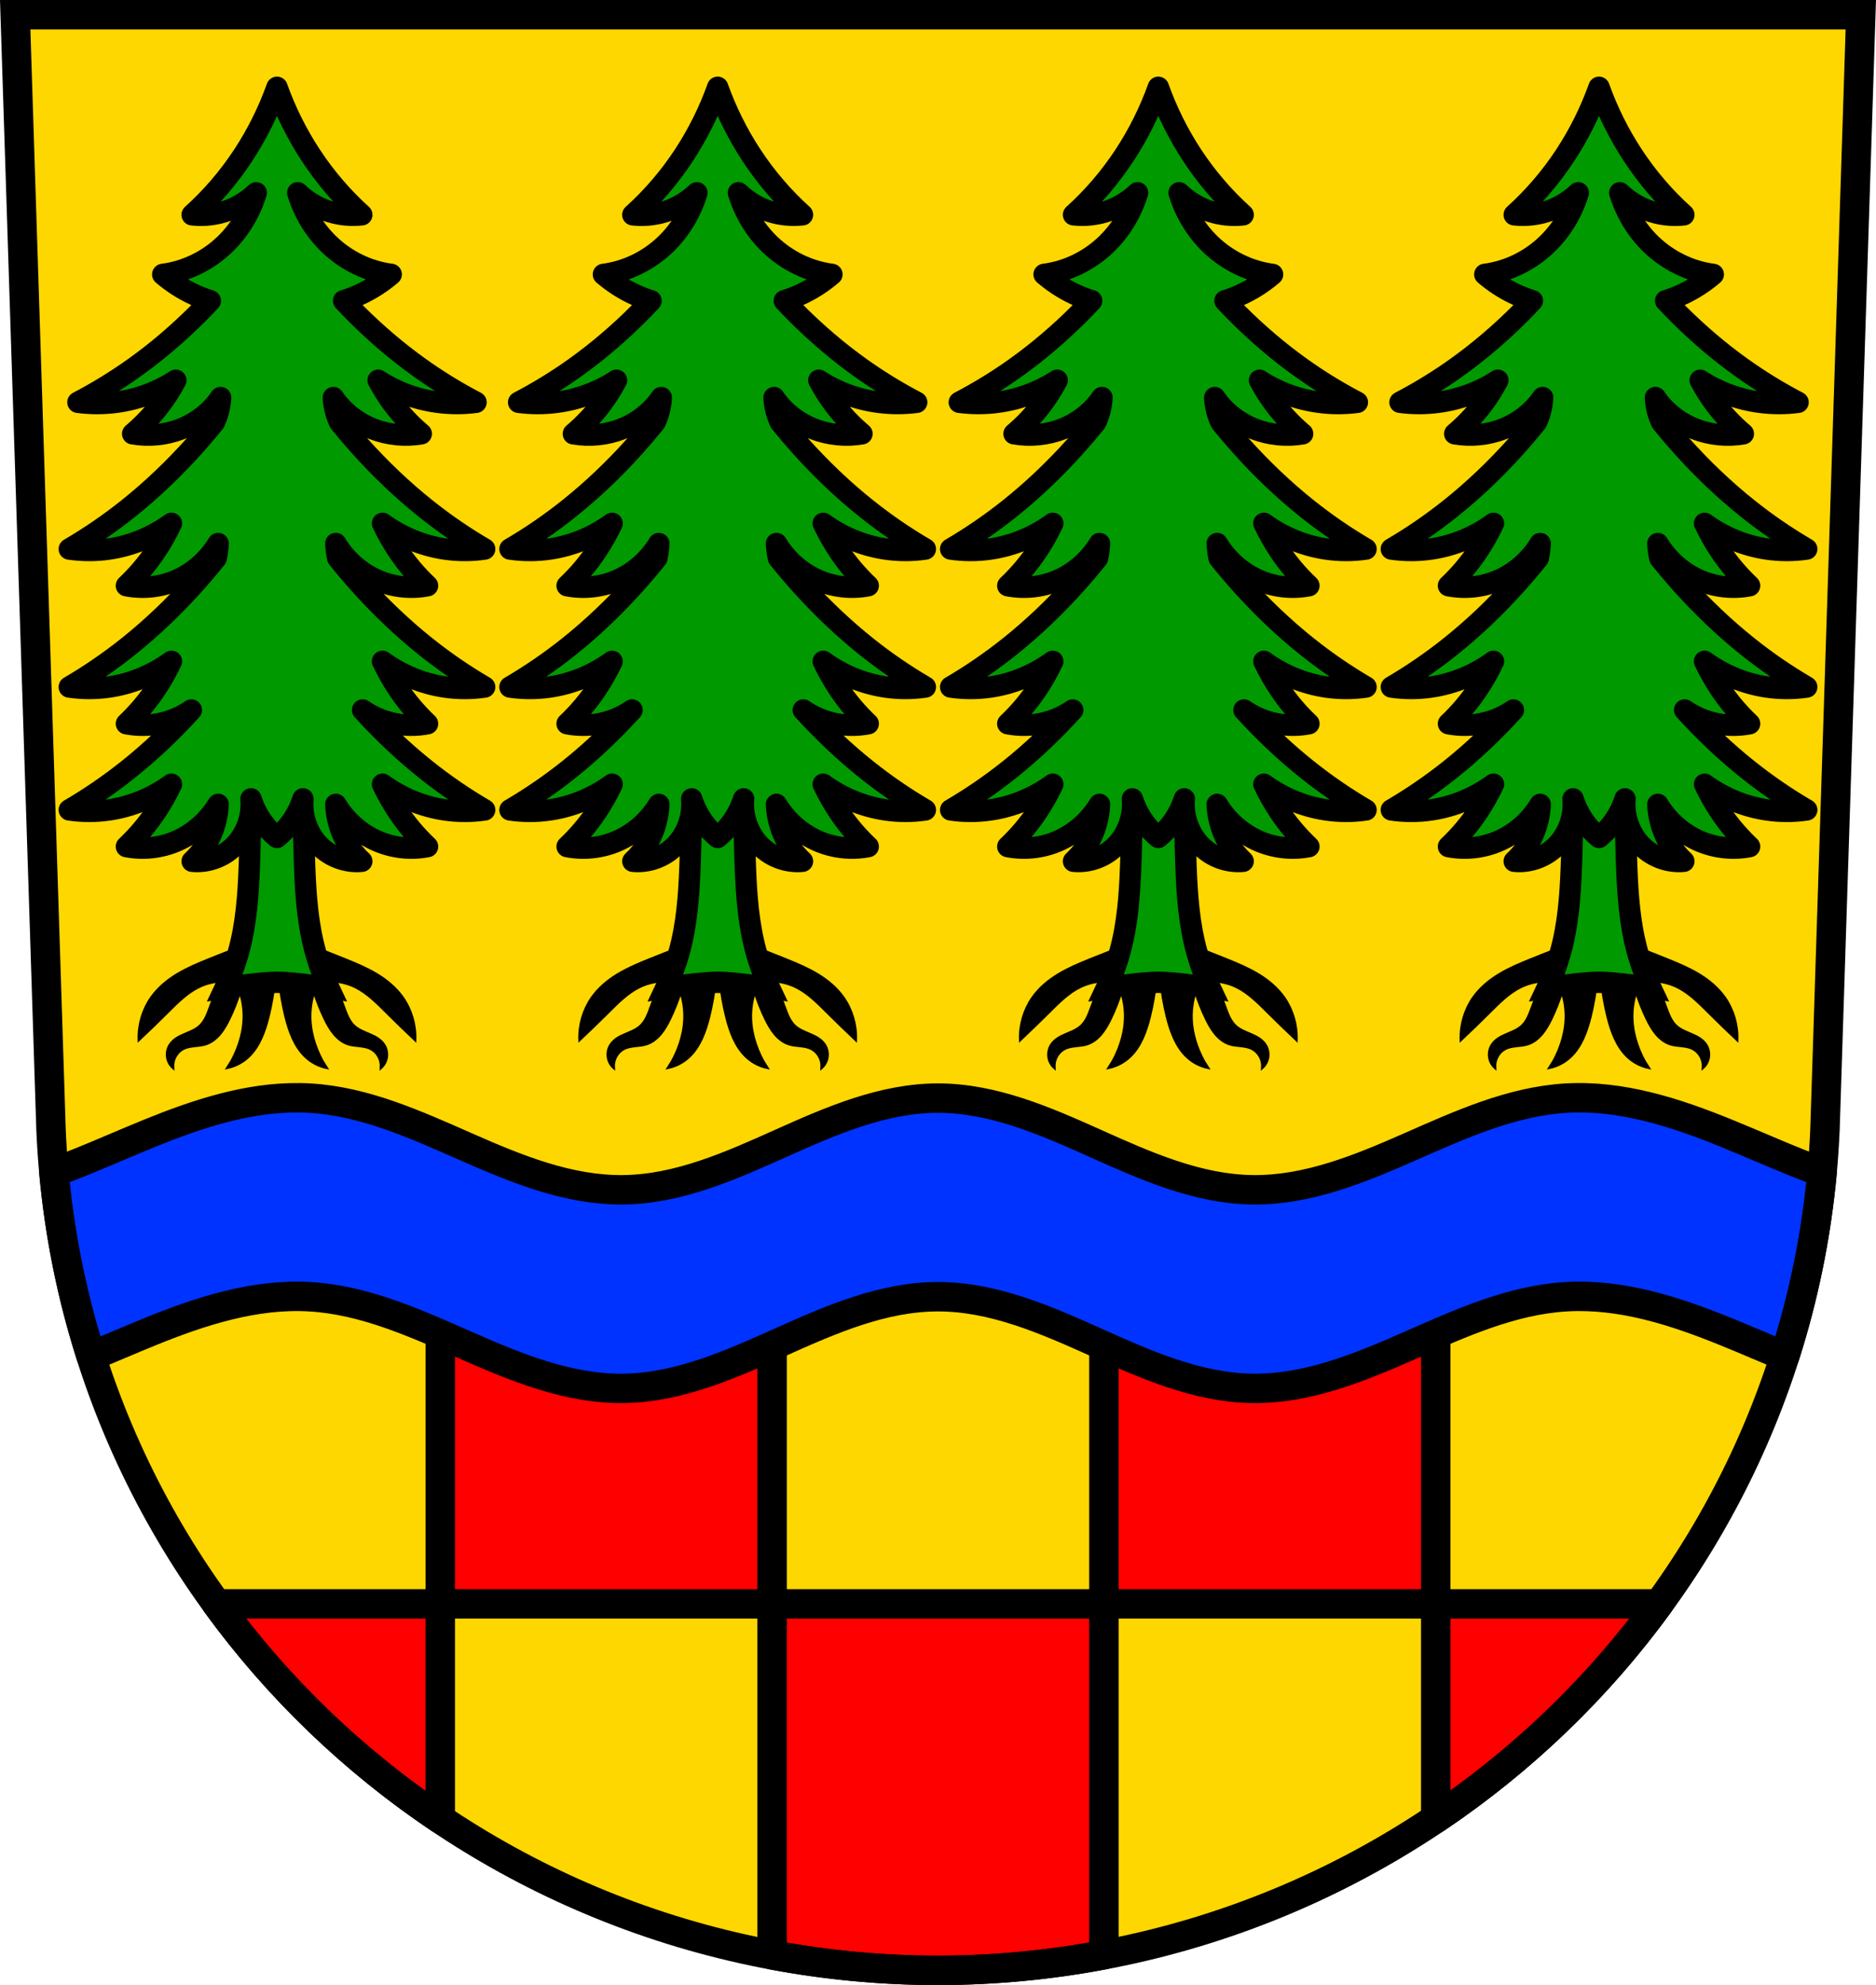 <svg xmlns="http://www.w3.org/2000/svg" width="701.33" height="741.77" viewBox="0 0 701.334 741.769" xmlns:xlink="http://www.w3.org/1999/xlink"><defs><path id="0" d="m121.77 301.37c.77 24.656.77 49.35 0 74.01-.339 10.843-.842 21.79-3.226 32.21-1.374 6.01-3.366 11.781-5.91 17.13 0 0 12.865-2.057 19.345-2.057 6.481 0 19.345 2.057 19.345 2.057-2.544-5.35-4.538-11.125-5.912-17.13-2.383-10.417-2.885-21.365-3.224-32.21-.77-24.656-.77-49.35 0-74.01h-10.21z" stroke-width="8" fill="#090" stroke="#000" fill-rule="evenodd"/><path id="1" d="m117.43 409.86c-3.594 1.385-7.177 2.798-10.75 4.24-4.051 1.635-8.106 3.315-11.879 5.578-3.772 2.263-7.276 5.143-9.85 8.838-3.115 4.471-4.756 10.07-4.575 15.627 3.59-3.38 7.136-6.813 10.636-10.297 3.584-3.567 7.206-7.253 11.665-9.449 3.064-1.509 6.458-2.261 9.836-2.18-2 2.317-3.631 4.989-4.804 7.873-.619 1.523-1.111 3.102-1.752 4.615-.641 1.513-1.448 2.978-2.594 4.107-1.678 1.653-3.924 2.451-6.05 3.361-1.062.455-2.116.951-3.076 1.613-.96.663-1.828 1.5-2.427 2.535-.747 1.292-1.04 2.87-.811 4.365.228 1.495.975 2.897 2.069 3.873-.096-1.425.216-2.878.883-4.119.667-1.241 1.686-2.268 2.891-2.908 1.309-.696 2.79-.93 4.247-1.092 1.457-.162 2.933-.263 4.331-.725 2.037-.672 3.807-2.083 5.22-3.775 1.413-1.693 2.495-3.665 3.472-5.674 1.591-3.27 2.93-6.677 4-10.176 1.106 3.291 1.614 6.806 1.488 10.297-.114 3.137-.736 6.244-1.717 9.207-1.052 3.18-2.517 6.206-4.344 8.965 2.875-.612 5.589-2.05 7.776-4.119 4.04-3.822 6.06-9.471 7.435-15.02 1.071-4.333 1.836-8.75 2.287-13.203-3.081.269-6.173.39-9.264.363-2.02-.017-4.04-.098-6.06-.242l1.715-12.479zm29.11 0l1.715 12.479c-2.02.144-4.04.225-6.06.242-3.091.027-6.183-.094-9.264-.363.451 4.453 1.215 8.87 2.287 13.203 1.372 5.55 3.395 11.2 7.435 15.02 2.187 2.069 4.901 3.507 7.776 4.119-1.827-2.759-3.292-5.785-4.344-8.965-.98-2.963-1.603-6.07-1.717-9.207-.126-3.491.383-7.01 1.488-10.297 1.072 3.499 2.41 6.906 4 10.176.977 2.01 2.059 3.981 3.472 5.674 1.413 1.693 3.183 3.104 5.22 3.775 1.398.461 2.875.563 4.331.725 1.457.162 2.938.396 4.247 1.092 1.205.64 2.224 1.667 2.891 2.908.667 1.241.979 2.694.883 4.119 1.094-.976 1.841-2.378 2.069-3.873.228-1.495-.064-3.074-.811-4.365-.599-1.035-1.469-1.873-2.428-2.535-.96-.663-2.01-1.158-3.074-1.613-2.124-.91-4.372-1.708-6.05-3.361-1.146-1.129-1.951-2.595-2.593-4.107-.641-1.513-1.133-3.092-1.752-4.615-1.172-2.884-2.803-5.556-4.804-7.873 3.378-.081 6.772.67 9.836 2.18 4.459 2.196 8.08 5.882 11.665 9.449 3.5 3.484 7.05 6.917 10.636 10.297.181-5.554-1.459-11.156-4.575-15.627-2.574-3.695-6.078-6.575-9.85-8.838-3.772-2.263-7.827-3.943-11.879-5.578-3.573-1.442-7.157-2.856-10.75-4.24z" stroke="#000" fill-rule="evenodd"/><path id="2" d="m131.98 88.26c-3.203 8.957-7.449 17.492-12.615 25.354-5.422 8.252-11.856 15.759-19.09 22.271 3.454.391 6.971.158 10.352-.686 5.03-1.255 9.749-3.873 13.586-7.537-2.227 7.318-6.284 14-11.645 19.19-6.409 6.198-14.674 10.21-23.291 11.307 3.361 2.875 7.07 5.299 10.997 7.195 2.197 1.059 4.468 1.939 6.784 2.656-1.587 1.691-3.194 3.365-4.84 5-7.277 7.246-15.13 13.977-23.562 19.996-6.692 4.779-13.742 9.107-21.08 12.939 4.723.622 9.538.622 14.261 0 7.979-1.05 15.69-3.895 22.321-8.234-1.617 3.071-3.486 6.02-5.582 8.822-3.057 4.084-6.598 7.839-10.538 11.174 6.01 1.05 12.326.43 17.979-1.764 6.07-2.356 11.343-6.523 14.881-11.762-.14 2.816-.772 5.609-1.861 8.232-.141.339-.298.671-.454 1-2.481 3.062-5.03 6.06-7.66 8.98-7.593 8.443-15.791 16.286-24.586 23.299-6.983 5.568-14.34 10.611-21.997 15.08 4.929.725 9.952.725 14.881 0 8.326-1.224 16.372-4.538 23.291-9.594-1.688 3.578-3.637 7.02-5.823 10.279-3.19 4.758-6.886 9.134-10.997 13.02 6.268 1.223 12.862.502 18.76-2.055 6.334-2.745 11.837-7.601 15.528-13.705-.081 1.827-.328 3.645-.721 5.426-2.692 3.354-5.47 6.629-8.337 9.816-7.593 8.443-15.791 16.286-24.586 23.299-6.983 5.568-14.34 10.611-21.997 15.08 4.929.725 9.952.725 14.881 0 8.326-1.224 16.372-4.538 23.291-9.594-1.688 3.578-3.637 7.02-5.823 10.279-3.19 4.758-6.886 9.134-10.997 13.02 6.268 1.223 12.862.502 18.76-2.055 1.922-.833 3.766-1.863 5.508-3.061-7.324 8.04-15.196 15.528-23.623 22.248-6.983 5.568-14.34 10.611-21.997 15.08 4.929.725 9.952.725 14.881 0 8.326-1.224 16.372-4.538 23.291-9.594-1.688 3.578-3.637 7.02-5.823 10.279-3.19 4.758-6.886 9.134-10.997 13.02 6.268 1.223 12.862.502 18.76-2.055 6.334-2.745 11.837-7.601 15.528-13.705-.146 3.282-.805 6.537-1.942 9.594-1.66 4.465-4.347 8.497-7.763 11.648 5.592.573 11.377-1.47 15.526-5.482 4.599-4.448 7.07-11.25 6.47-17.816 1.033 3.206 2.57 6.23 4.529 8.908 1.498 2.048 3.242 3.896 5.176 5.482 1.934-1.587 3.678-3.434 5.176-5.482 1.959-2.678 3.496-5.702 4.529-8.908-.6 6.566 1.869 13.368 6.469 17.816 4.149 4.01 9.936 6.06 15.528 5.482-3.416-3.152-6.105-7.183-7.765-11.648-1.136-3.057-1.794-6.312-1.94-9.594 3.691 6.104 9.192 10.96 15.526 13.705 5.899 2.556 12.494 3.278 18.762 2.055-4.111-3.885-7.807-8.261-10.997-13.02-2.186-3.261-4.135-6.701-5.823-10.279 6.919 5.056 14.965 8.37 23.291 9.594 4.929.725 9.95.725 14.879 0-7.657-4.465-15.01-9.508-21.997-15.08-8.426-6.719-16.296-14.206-23.619-22.246 1.74 1.197 3.582 2.226 5.502 3.059 5.899 2.556 12.496 3.278 18.764 2.055-4.111-3.885-7.807-8.261-10.997-13.02-2.186-3.261-4.135-6.701-5.823-10.279 6.919 5.056 14.965 8.37 23.291 9.594 4.929.725 9.95.725 14.879 0-7.657-4.465-15.02-9.508-21.998-15.08-8.795-7.01-16.989-14.856-24.582-23.299-2.867-3.188-5.646-6.464-8.338-9.818-.393-1.781-.638-3.597-.719-5.424 3.691 6.104 9.192 10.96 15.526 13.705 5.899 2.556 12.494 3.278 18.762 2.055-4.111-3.885-7.807-8.261-10.997-13.02-2.186-3.261-4.135-6.701-5.823-10.279 6.919 5.056 14.965 8.37 23.291 9.594 4.929.725 9.95.725 14.879 0-7.657-4.465-15.01-9.508-21.997-15.08-8.795-7.01-16.99-14.856-24.584-23.299-2.629-2.923-5.181-5.923-7.663-8.986-.155-.331-.312-.661-.452-.998-1.089-2.623-1.719-5.416-1.859-8.232 3.538 5.239 8.809 9.406 14.879 11.762 5.653 2.194 11.974 2.814 17.98 1.764-3.94-3.334-7.481-7.09-10.538-11.174-2.095-2.799-3.964-5.752-5.582-8.822 6.631 4.339 14.342 7.184 22.321 8.234 4.723.622 9.536.622 14.259 0-7.338-3.832-14.388-8.161-21.08-12.939-8.428-6.02-16.283-12.75-23.56-19.996-1.647-1.639-3.254-3.314-4.84-5.01 2.315-.717 4.585-1.595 6.78-2.654 3.932-1.896 7.638-4.32 10.999-7.195-8.617-1.096-16.882-5.108-23.291-11.307-5.361-5.185-9.417-11.869-11.645-19.19 3.837 3.665 8.555 6.283 13.584 7.537 3.381.844 6.898 1.077 10.352.686-7.231-6.513-13.663-14.02-19.08-22.271-5.165-7.861-9.413-16.397-12.616-25.354z" stroke-width="8" fill="#090" stroke-linejoin="round" stroke="#000" fill-rule="evenodd"/></defs><g transform="translate(-21.732-55.62)"><path d="m27.412 61.12l13.398 416.62c7.415 175.25 153.92 314.05 331.59 314.14 177.51-.215 324.07-139.06 331.59-314.14l13.398-416.62h-344.98z" fill="#ffd700" fill-rule="evenodd"/><g stroke="#000" stroke-width="11"><g stroke-linejoin="round" transform="translate(21.732 55.62)"><path d="m164.6 474.96v124.35h124.05v-124.35h-124.05zm124.05 124.35v131.16c20.11 3.781 40.841 5.787 62.02 5.799 21.18-.026 41.91-2.047 62.02-5.846v-131.11h-124.04zm124.04 0h124.05v-124.35h-124.05v124.35zm124.05 0v80.24c32.31-21.711 60.59-48.898 83.43-80.24h-83.43zm-372.14 0h-83.6c22.864 31.42 51.2 58.662 83.6 80.4v-80.4z" fill="#f00" stroke-linecap="round"/><path d="m111.87 410.2c-19.18-.219-38.01 5.975-55.854 13.227-11.95 4.857-23.76 10.242-35.865 14.654 2.172 23.751 6.92 46.749 13.936 68.74 7.324-3.03 14.601-6.205 21.93-9.184 19.03-7.735 39.18-14.267 59.693-13.1 20.507 1.171 39.705 9.919 58.51 18.19 18.8 8.274 38.438 16.357 58.977 16.07 20.55-.29 39.942-8.928 58.693-17.342 18.751-8.414 38.23-16.918 58.787-16.918 20.552 0 40.03 8.504 58.785 16.918 18.751 8.414 38.14 17.05 58.695 17.342 20.539.29 40.17-7.792 58.975-16.07 18.8-8.274 37.999-17.02 58.51-18.19 20.511-1.171 40.661 5.361 59.693 13.1 7.309 2.97 14.566 6.136 21.869 9.158 7.03-21.989 11.798-44.979 13.986-68.72-12.1-4.412-23.908-9.795-35.855-14.65-19.03-7.735-39.18-14.267-59.693-13.1-20.507 1.171-39.705 9.919-58.51 18.19-18.8 8.274-38.436 16.357-58.975 16.07-20.55-.29-39.944-8.928-58.695-17.342-18.751-8.414-38.23-16.918-58.785-16.918-20.552 0-40.04 8.504-58.787 16.918-18.751 8.414-38.14 17.05-58.695 17.342-20.539.29-40.17-7.792-58.975-16.07-18.8-8.274-37.999-17.02-58.51-18.19-1.282-.073-2.561-.116-3.84-.131z" fill="#03f" fill-rule="evenodd"/></g><path d="m27.412 61.12l13.398 416.62c7.415 175.25 153.92 314.05 331.59 314.14 177.51-.215 324.07-139.06 331.59-314.14l13.398-416.62h-344.98z" fill="none" fill-rule="evenodd"/></g><g transform="translate(.201)"><g transform="translate(-6.9)"><use xlink:href="#0"/><use xlink:href="#2"/><use xlink:href="#1"/></g><g transform="translate(157.85)"><use xlink:href="#0"/><use xlink:href="#2"/><use xlink:href="#1"/></g><g transform="matrix(-1 0 0 1 751.3 0)"><use xlink:href="#0"/><use id="3" xlink:href="#2"/><use xlink:href="#1"/></g><g transform="matrix(-1 0 0 1 586.55 0)"><use xlink:href="#0"/><use xlink:href="#3"/><use xlink:href="#1"/></g></g></g></svg>